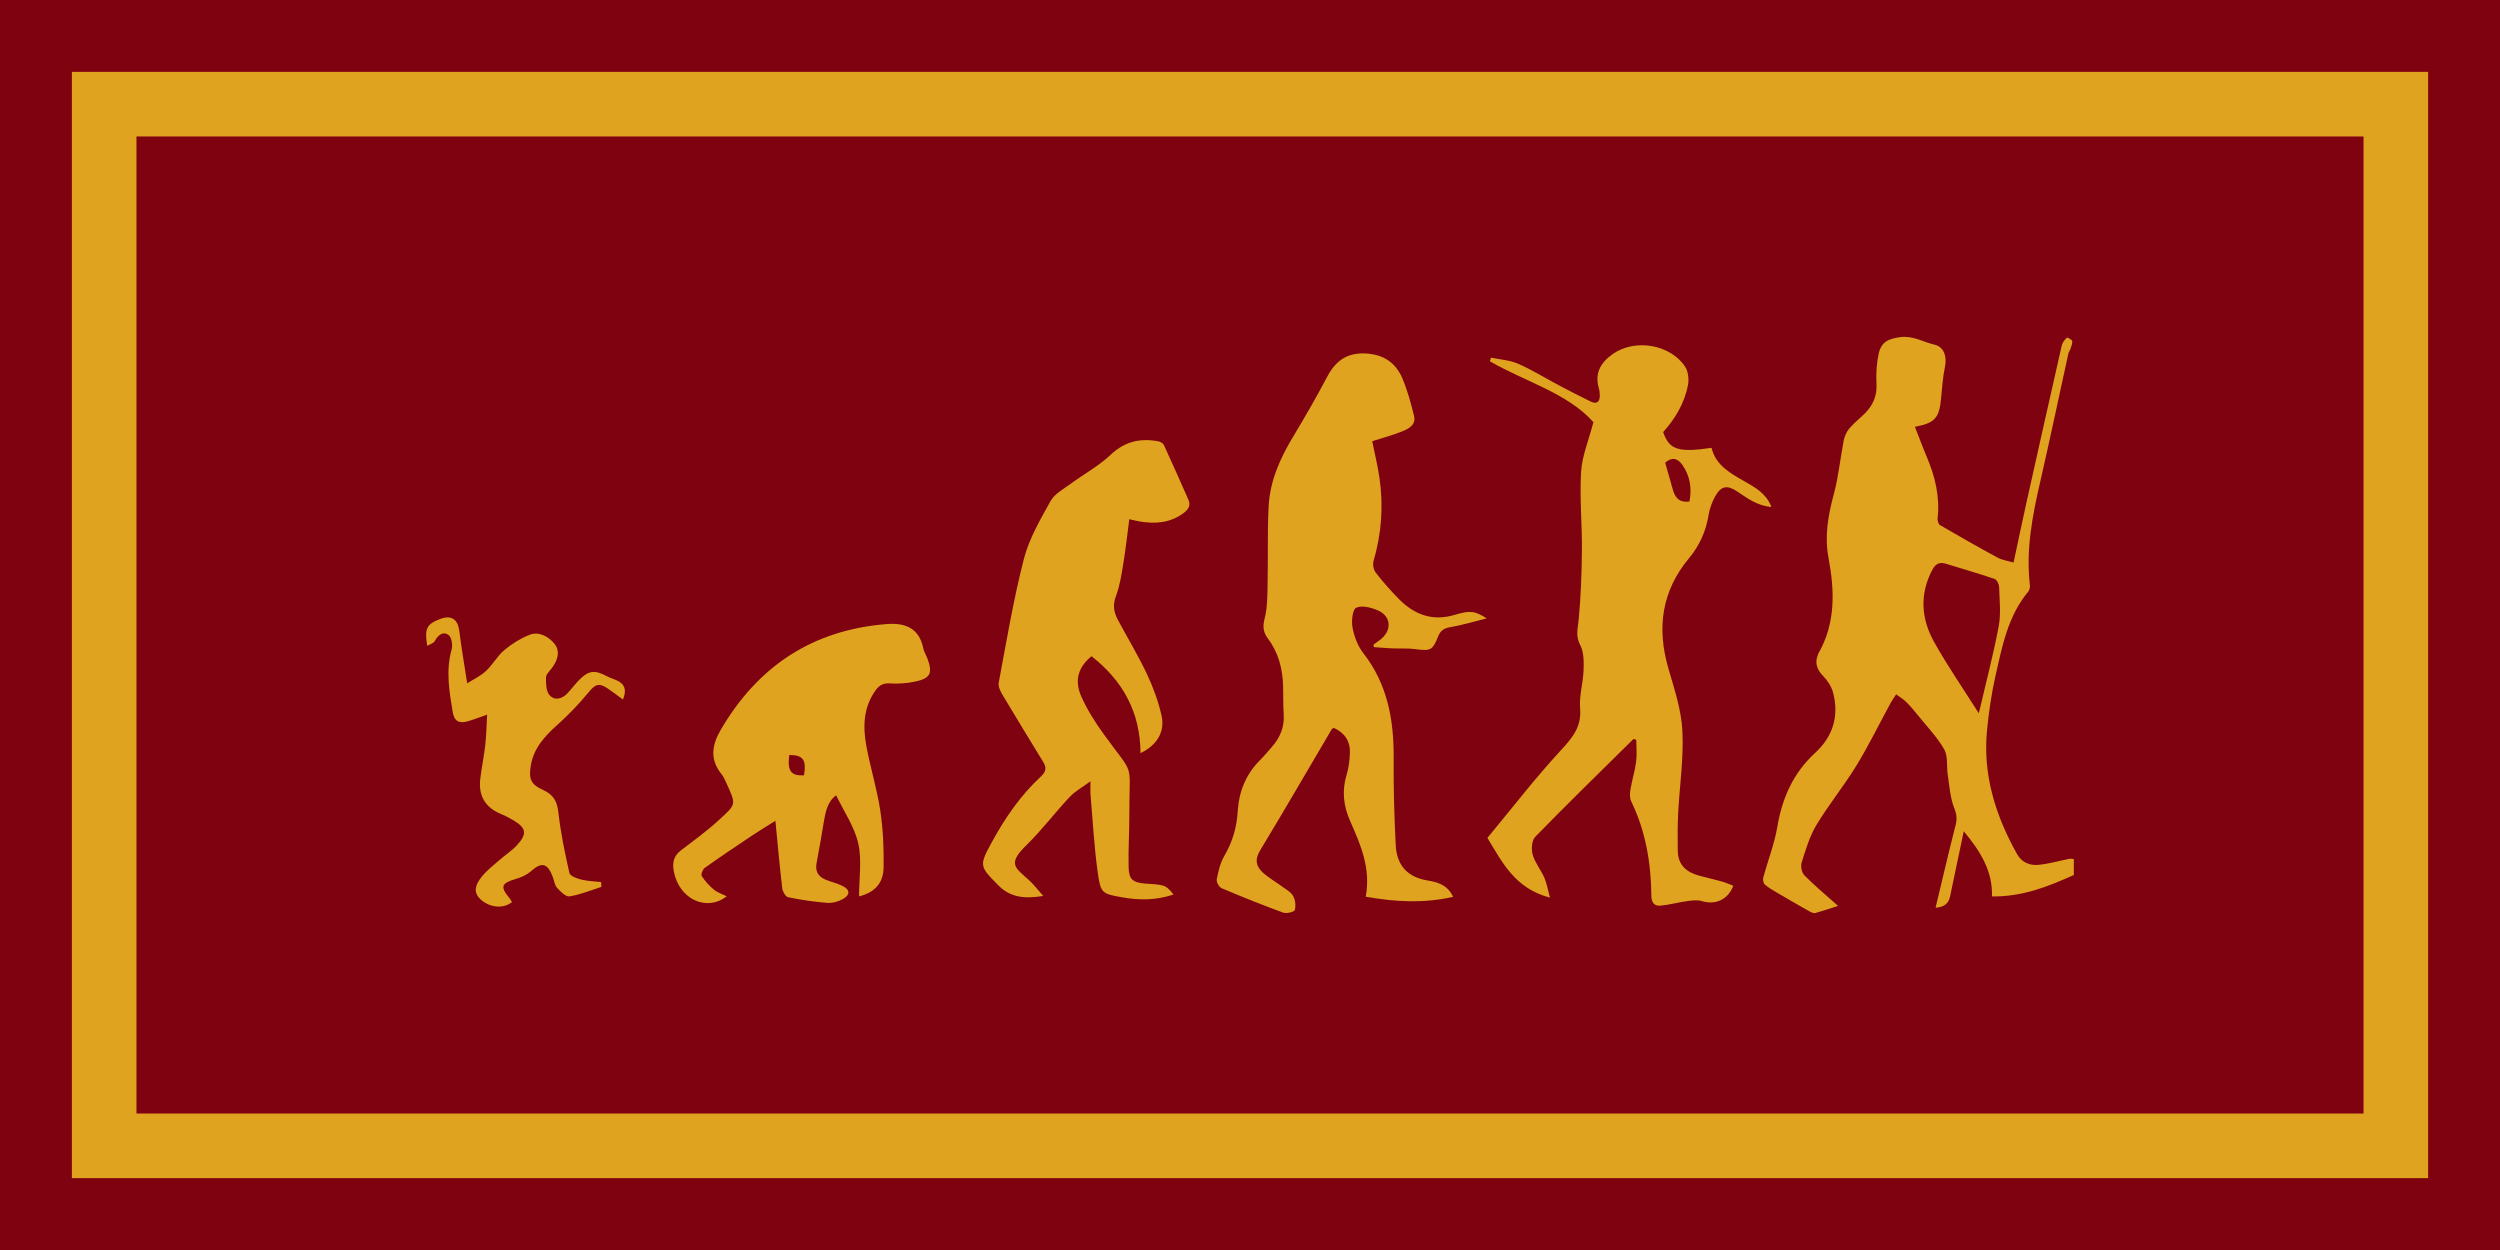 <?xml version="1.0" encoding="UTF-8"?>
<svg id="_레이어_2" data-name="레이어 2" xmlns="http://www.w3.org/2000/svg" viewBox="0 0 1200 600">
  <defs>
    <style>
      .cls-1 {
        fill: #e0a31f;
      }

      .cls-1, .cls-2 {
        stroke-width: 0px;
      }

      .cls-2 {
        fill: #7f0210;
      }
    </style>
  </defs>
  <g id="_레이어_1-2" data-name="레이어 1">
    <rect class="cls-2" width="1200" height="600"/>
    <path class="cls-1" d="m919.17,204.87c1.99,5.07,3.68,9.72,5.61,14.26,4.03,9.47,6.43,19.18,5.27,29.58-.12,1.09.34,2.87,1.12,3.32,9.17,5.36,18.41,10.61,27.75,15.67,2.11,1.15,4.68,1.46,7.6,2.32,2.06-9.62,3.97-18.83,6.01-28.01,5.66-25.44,11.36-50.87,17.14-76.28.31-1.37,1.44-2.62,2.45-3.68.16-.16,2.42.95,2.53,1.67.2,1.21-.49,2.59-.89,3.88-.24.75-.8,1.4-.96,2.15-4.48,20.4-8.75,40.85-13.43,61.21-3.77,16.42-7.01,32.82-5.03,49.8.12,1.04-.12,2.43-.76,3.19-9.78,11.73-12.53,26.22-15.73,40.43-1.93,8.56-3.22,17.32-4.07,26.06-2.11,21.45,4.06,41.03,14.41,59.54,2.22,3.97,6.05,5.51,10.11,5.16,5.05-.44,10.01-1.92,15.02-2.91.6-.12,1.27.07,2.12.13v7.63c-12.33,5.58-24.77,10.51-39.28,10.3.34-12.07-5.36-21.44-13.56-31.28-2.1,10-4,19.07-5.91,28.13-.79,3.74-.8,8.1-7.61,8.56,3.27-13.59,6.28-26.6,9.59-39.54.77-3.01.58-5.23-.63-8.28-1.97-4.95-2.29-10.58-3.12-15.96-.63-4.09.2-8.89-1.68-12.2-3.34-5.87-8.21-10.89-12.5-16.21-1.81-2.24-3.65-4.48-5.69-6.5-1.44-1.43-3.24-2.49-4.89-3.72-.9,1.4-1.89,2.75-2.69,4.21-5.46,10.02-10.46,20.31-16.41,30.03-5.97,9.76-13.29,18.7-19.19,28.49-3.28,5.45-5.12,11.85-7.07,17.99-.57,1.78.02,4.84,1.29,6.13,4.82,4.89,10.14,9.3,16.17,14.69-3.68,1.19-7.2,2.41-10.78,3.4-.81.22-1.95-.21-2.76-.67-5.15-2.9-10.27-5.86-15.36-8.86-2.14-1.26-4.34-2.49-6.2-4.09-.73-.62-1.08-2.35-.8-3.36,2.2-8.11,5.35-16.04,6.74-24.27,2.35-13.94,7.64-25.92,18.2-35.62,8.52-7.82,11.57-17.74,8.56-29.01-.76-2.84-2.62-5.65-4.69-7.8-3.01-3.12-4.21-6.25-2.54-10.32.06-.15.07-.33.15-.47,8.39-14.61,7.89-30.15,4.91-45.98-1.95-10.38-.22-20.37,2.52-30.47,2.29-8.42,3.09-17.24,4.77-25.84.39-2,1.31-4.11,2.61-5.66,2.11-2.54,4.74-4.65,7.13-6.95,4.16-4,6.34-8.62,6-14.65-.27-4.75.04-9.67,1.03-14.31,1.24-5.79,4.61-7.29,10.36-8.07,6.15-.83,11.08,2.38,16.55,3.65,4.55,1.06,5.92,5.85,4.92,10.64-1.04,5.01-1.4,10.18-1.88,15.29-.87,9.21-2.96,11.67-12.51,13.45Zm30.65,137.53c3.38-14.47,6.96-28.03,9.56-41.79,1.14-6.07.39-12.52.2-18.78-.04-1.38-1.09-3.57-2.18-3.94-7.68-2.63-15.49-4.85-23.25-7.26-3.2-.99-5.1-.09-6.72,3.03-6.1,11.68-5.24,23.36.87,34.35,6.5,11.68,14.16,22.72,21.53,34.39Zm-290.41-31.78c3.01.21,6.02.48,9.03.61,3.64.15,7.32-.14,10.91.35,7.19.97,8.28.66,10.92-6.01,1.1-2.78,2.65-3.98,5.7-4.5,5.64-.95,11.16-2.64,17.65-4.25-5.65-3.48-7.64-4-15.31-1.7-10.7,3.21-19.33-.03-26.76-7.51-3.97-4-7.72-8.28-11.18-12.73-1.06-1.36-1.56-3.94-1.07-5.6,3.84-13.14,4.81-26.45,2.84-39.94-.85-5.82-2.27-11.55-3.48-17.56,4.81-1.54,9.63-2.82,14.23-4.66,3.21-1.28,6.9-3.12,5.84-7.5-1.48-6.1-3.15-12.23-5.59-18-3.24-7.67-9.32-11.63-17.95-11.97-8.83-.35-14.23,3.73-18.18,11.27-5.17,9.84-10.76,19.46-16.49,28.99-6.16,10.26-10.94,21.05-11.57,33.05-.65,12.25-.23,24.55-.5,36.82-.13,5.78-.03,11.74-1.45,17.25-1,3.88-.6,6.54,1.62,9.5,5.08,6.76,7.06,14.56,7.28,22.88.12,4.48-.03,8.98.28,13.45.44,6.24-1.83,11.35-5.86,15.88-1.77,1.99-3.44,4.07-5.33,5.94-6.98,6.89-10.33,15.32-10.91,24.97-.45,7.59-2.53,14.58-6.42,21.22-1.94,3.31-2.86,7.34-3.61,11.16-.25,1.28,1.07,3.77,2.29,4.29,9.77,4.15,19.63,8.1,29.6,11.74,1.59.58,5.31-.34,5.56-1.25.58-2.1.25-4.98-.87-6.86-1.19-1.99-3.67-3.25-5.67-4.72-2.8-2.07-5.87-3.82-8.48-6.1-3.46-3.03-4.43-6.3-1.65-10.9,11.69-19.31,23-38.86,34.46-58.3.13-.23.55-.29,1.02-.52,5.14,2.35,7.88,6.4,7.64,12.11-.15,3.45-.55,7-1.56,10.29-2.36,7.73-1.54,15.05,1.69,22.3,5.09,11.43,10.01,22.92,7.46,36.31,14.23,2.53,27.83,3.27,41.96.06-2.79-5.93-7.76-7.1-12.34-7.86-9.81-1.64-14.73-7.5-15.21-16.85-.71-13.91-1.11-27.86-1-41.79.14-18.41-2.93-35.61-14.67-50.62-2.64-3.38-4.29-7.95-5.09-12.21-.58-3.1.03-8.63,1.8-9.45,2.72-1.26,7.18-.1,10.37,1.27,6.41,2.75,6.86,9.55,1.34,13.96-1.1.88-2.29,1.66-3.43,2.48.05.4.1.81.15,1.21Zm172.55,114.56c-2.49,6.69-8.66,9.32-15.04,7.36-2.24-.69-4.91-.31-7.32.02-4.24.58-8.41,1.8-12.65,2.15-2.77.23-4.27-1.36-4.3-4.68-.15-15.76-2.7-31.05-9.68-45.41-.78-1.61-.67-3.87-.35-5.73.74-4.41,2.13-8.73,2.71-13.15.46-3.47.09-7.05.09-10.59l-1.3-.49c-15.8,15.62-31.72,31.13-47.23,47.03-1.67,1.71-1.95,5.95-1.21,8.55,1.11,3.89,3.92,7.26,5.59,11.04,1.16,2.63,1.61,5.58,2.69,9.57-16.97-4.42-23.02-17.26-30.01-28.66,11.85-14.28,22.91-28.66,35.16-41.94,5.61-6.09,10.1-11.28,9.34-20.22-.51-6.01,1.45-12.19,1.66-18.31.14-4.07.18-8.72-1.62-12.13-2.29-4.34-1.15-7.87-.74-12.1,1.09-11.18,1.47-22.46,1.57-33.7.11-12.44-1.15-24.92-.4-37.3.46-7.55,3.6-14.93,5.92-23.87-12.5-13.97-32.53-19.32-49.7-29.2l.52-1.76c4.37.93,9.03,1.19,13.04,2.94,6.67,2.91,12.91,6.83,19.37,10.24,5.14,2.71,10.29,5.4,15.52,7.92,3.01,1.45,4.38,0,4.3-3.08-.03-1.15-.14-2.34-.46-3.44-2.11-7.19,1.02-12.28,6.62-16.26,10.56-7.52,27.58-4.79,34.75,5.93,1.54,2.3,1.97,6.07,1.44,8.88-1.65,8.65-6.07,16.07-11.92,22.62,2.93,8.48,7.24,9.92,23.22,7.54,2.05,8.51,9.16,12.28,16.12,16.26,5.02,2.87,10.13,5.71,12.62,12.11-6.7-.51-11.45-4.09-16.33-7.36-4.96-3.32-7.87-2.81-10.78,2.49-1.49,2.72-2.59,5.82-3.08,8.87-1.25,7.78-4.39,14.63-9.37,20.61-13.17,15.83-15.53,33.49-9.9,52.91,2.86,9.86,6.22,19.92,6.73,30.03.66,13.15-1.37,26.42-2.05,39.65-.31,5.96-.25,11.94-.17,17.9.09,6.67,4.09,10.21,10.15,11.86,3.69,1.01,7.43,1.82,11.1,2.86,1.85.52,3.62,1.35,5.42,2.03Zm-21.02-184.44c1.24-6.49.24-12.34-3.39-17.57-2.51-3.62-5.38-3.64-8.26-1.08,1.25,4.41,2.44,8.46,3.55,12.52,1.04,3.81,2.71,6.79,8.11,6.12Zm-253.42,102.66c-1.56-6.88-4.06-13.67-7.09-20.06-4.18-8.84-9.28-17.25-13.9-25.89-1.93-3.61-2.48-7.12-.88-11.34,1.85-4.91,2.66-10.27,3.52-15.5,1.15-7,1.92-14.06,2.89-21.39,2.12.46,3.69.88,5.3,1.14,7.29,1.17,14.24.63,20.49-3.9,2.41-1.74,3.9-3.62,2.55-6.67-3.88-8.75-7.73-17.51-11.74-26.2-.39-.84-1.71-1.57-2.7-1.76-8.67-1.61-16.09.05-22.89,6.49-5.68,5.38-12.81,9.23-19.17,13.92-3.4,2.51-7.67,4.76-9.59,8.21-4.97,8.93-10.34,18.08-12.85,27.84-5.03,19.57-8.35,39.59-12.09,59.48-.35,1.88.98,4.33,2.09,6.19,6.35,10.68,12.88,21.26,19.34,31.88,1.57,2.59,1.36,4.54-1.11,6.83-9.74,9.01-17.19,19.79-23.51,31.39-6.24,11.45-6.18,11.59,3.07,20.95,5.7,5.77,12.51,6.51,21.5,5.05-2.79-3.13-4.53-5.47-6.65-7.41-6.89-6.28-10.74-7.87-1.34-17.06,7.35-7.18,13.58-15.49,20.62-22.99,2.58-2.75,6.08-4.65,10.05-7.6,0,3.11-.12,4.76.02,6.39,1.07,12.39,1.72,24.85,3.43,37.15,1.43,10.35,1.95,10.44,12.17,12.24,7.99,1.41,16.02,1.33,24.21-1.4-1.44-1.89-2.98-3.66-4.88-4.24-2.65-.8-5.57-.75-8.38-.99-6.34-.53-8.14-1.9-8.28-8.11-.19-8.63.4-17.27.37-25.9-.1-25.21,2.96-16.75-12.18-37.57-4.17-5.73-8.04-11.85-10.91-18.3-3.45-7.76-1.39-14.09,4.92-19.3,14.93,11.71,23.42,26.72,23.52,46.53,7.92-3.82,11.87-10.25,10.09-18.1Zm-145.17,86.84c0-8.76,1.42-17.48-.4-25.46-1.82-7.99-6.86-15.24-10.6-23.04-4.15,3-5.12,7.94-5.96,12.98-1.09,6.52-2.18,13.04-3.44,19.53-.76,3.92.77,6.48,4.26,7.95,2.6,1.09,5.4,1.72,7.94,2.92,3.89,1.83,4.14,4.34.42,6.43-2.19,1.23-5.08,2.01-7.56,1.82-6.28-.49-12.55-1.43-18.72-2.7-1.21-.25-2.62-2.71-2.81-4.28-1.24-10.51-2.18-21.05-3.29-32.39-3.69,2.32-7.58,4.64-11.35,7.16-7.59,5.07-15.16,10.16-22.59,15.45-.98.7-1.89,3.16-1.42,3.89,1.55,2.41,3.56,4.64,5.77,6.47,1.72,1.42,4.02,2.15,6.2,3.25-9.71,7.61-22.79,1.3-25.34-11.78-.79-4.04-.27-7.45,3.28-10.17,6.2-4.75,12.58-9.35,18.3-14.63,8.41-7.76,8.51-7.11,3.46-18.13-.62-1.36-1.23-2.78-2.16-3.92-5.65-6.94-4.69-13.86-.48-21.1,17.81-30.63,44.06-48.07,79.62-50.93,8.68-.7,15.65,1.68,17.66,11.53.36,1.76,1.4,3.37,2.04,5.07,2.62,7.01,1.4,9.51-6.12,11.05-3.87.79-7.96,1.1-11.9.83-3.35-.23-5.24.99-7.02,3.51-5.71,8.1-5.99,17.19-4.33,26.33,1.9,10.44,5.12,20.66,6.71,31.13,1.36,8.97,1.75,18.18,1.61,27.27-.12,7.73-4.36,12.14-11.78,13.98Zm-33.51-67.83c-1,7.67.84,10.11,7.07,9.75,1.26-7.42-.39-9.79-7.07-9.75Zm-134.35,68.66c-4.52-5.57-3.9-7.1,3.22-9.21,2.48-.74,5.09-1.87,7-3.56,5.33-4.72,8.09-4.14,10.68,2.78.64,1.71.84,3.81,1.98,5.05,1.65,1.79,4.21,4.42,5.97,4.13,5.21-.84,10.23-2.93,15.32-4.54-.05-.78-.09-1.56-.14-2.34-3.2-.36-6.47-.42-9.57-1.19-2.08-.52-5.31-1.72-5.63-3.15-2.2-9.69-4.24-19.47-5.33-29.32-.59-5.36-2.6-8.42-7.38-10.57-5.85-2.63-6.86-5.27-5.85-11.56,1.36-8.44,6.63-14.14,12.71-19.6,5.38-4.83,10.46-10.1,15.05-15.69,3.1-3.76,4.87-4.71,9.05-1.92,2.44,1.63,4.77,3.43,7.45,5.38,1.88-4.59.93-7.55-3.26-9.32-1.53-.64-3.14-1.14-4.59-1.92-5.63-3.05-8.72-2.71-13.17,1.85-1.97,2.02-3.66,4.31-5.58,6.37-2.65,2.84-6.28,3.71-8.73.83-1.64-1.92-1.62-5.55-1.62-8.41,0-1.39,1.55-2.86,2.57-4.16,3.06-3.89,4.56-8.54,1.25-12.32-2.72-3.1-7.22-5.77-11.75-3.96-4.33,1.73-8.5,4.32-12.07,7.33-3.38,2.85-5.6,7.04-8.86,10.07-2.59,2.41-5.99,3.97-8.96,5.87-1.4-9.13-2.8-17.11-3.79-25.13-.69-5.58-3.81-7.77-9.09-5.78-6.59,2.48-7.69,4.59-6.29,12.93,1.38-.83,3.03-1.25,3.58-2.27,1.57-2.92,4-4.88,6.68-2.91,1.46,1.08,2.03,4.85,1.43,6.97-2.86,10.16-1.11,20.08.55,30.09.74,4.49,3.3,5.43,7.13,4.35,2.83-.8,5.57-1.89,9.38-3.2-.32,5.5-.4,10.11-.91,14.66-.62,5.43-1.76,10.8-2.4,16.23-.96,8.14,2.5,13.77,10.14,16.87,1.99.81,3.92,1.83,5.77,2.93,6.11,3.63,6.71,6.42,1.91,11.75-2.64,2.93-6.09,5.1-9.07,7.73-2.85,2.51-5.95,4.89-8.24,7.86-2.45,3.17-4.36,6.91-.34,10.63,4.25,3.94,10.8,4.7,15.06,1.3-.53-.84-.82-1.43-1.23-1.94Z"/>
    <path class="cls-1" d="m1165.5,565.5H34.5V34.5h1131v531Zm-1100-31h1069V65.5H65.5v469Z"/>
  </g>
</svg>